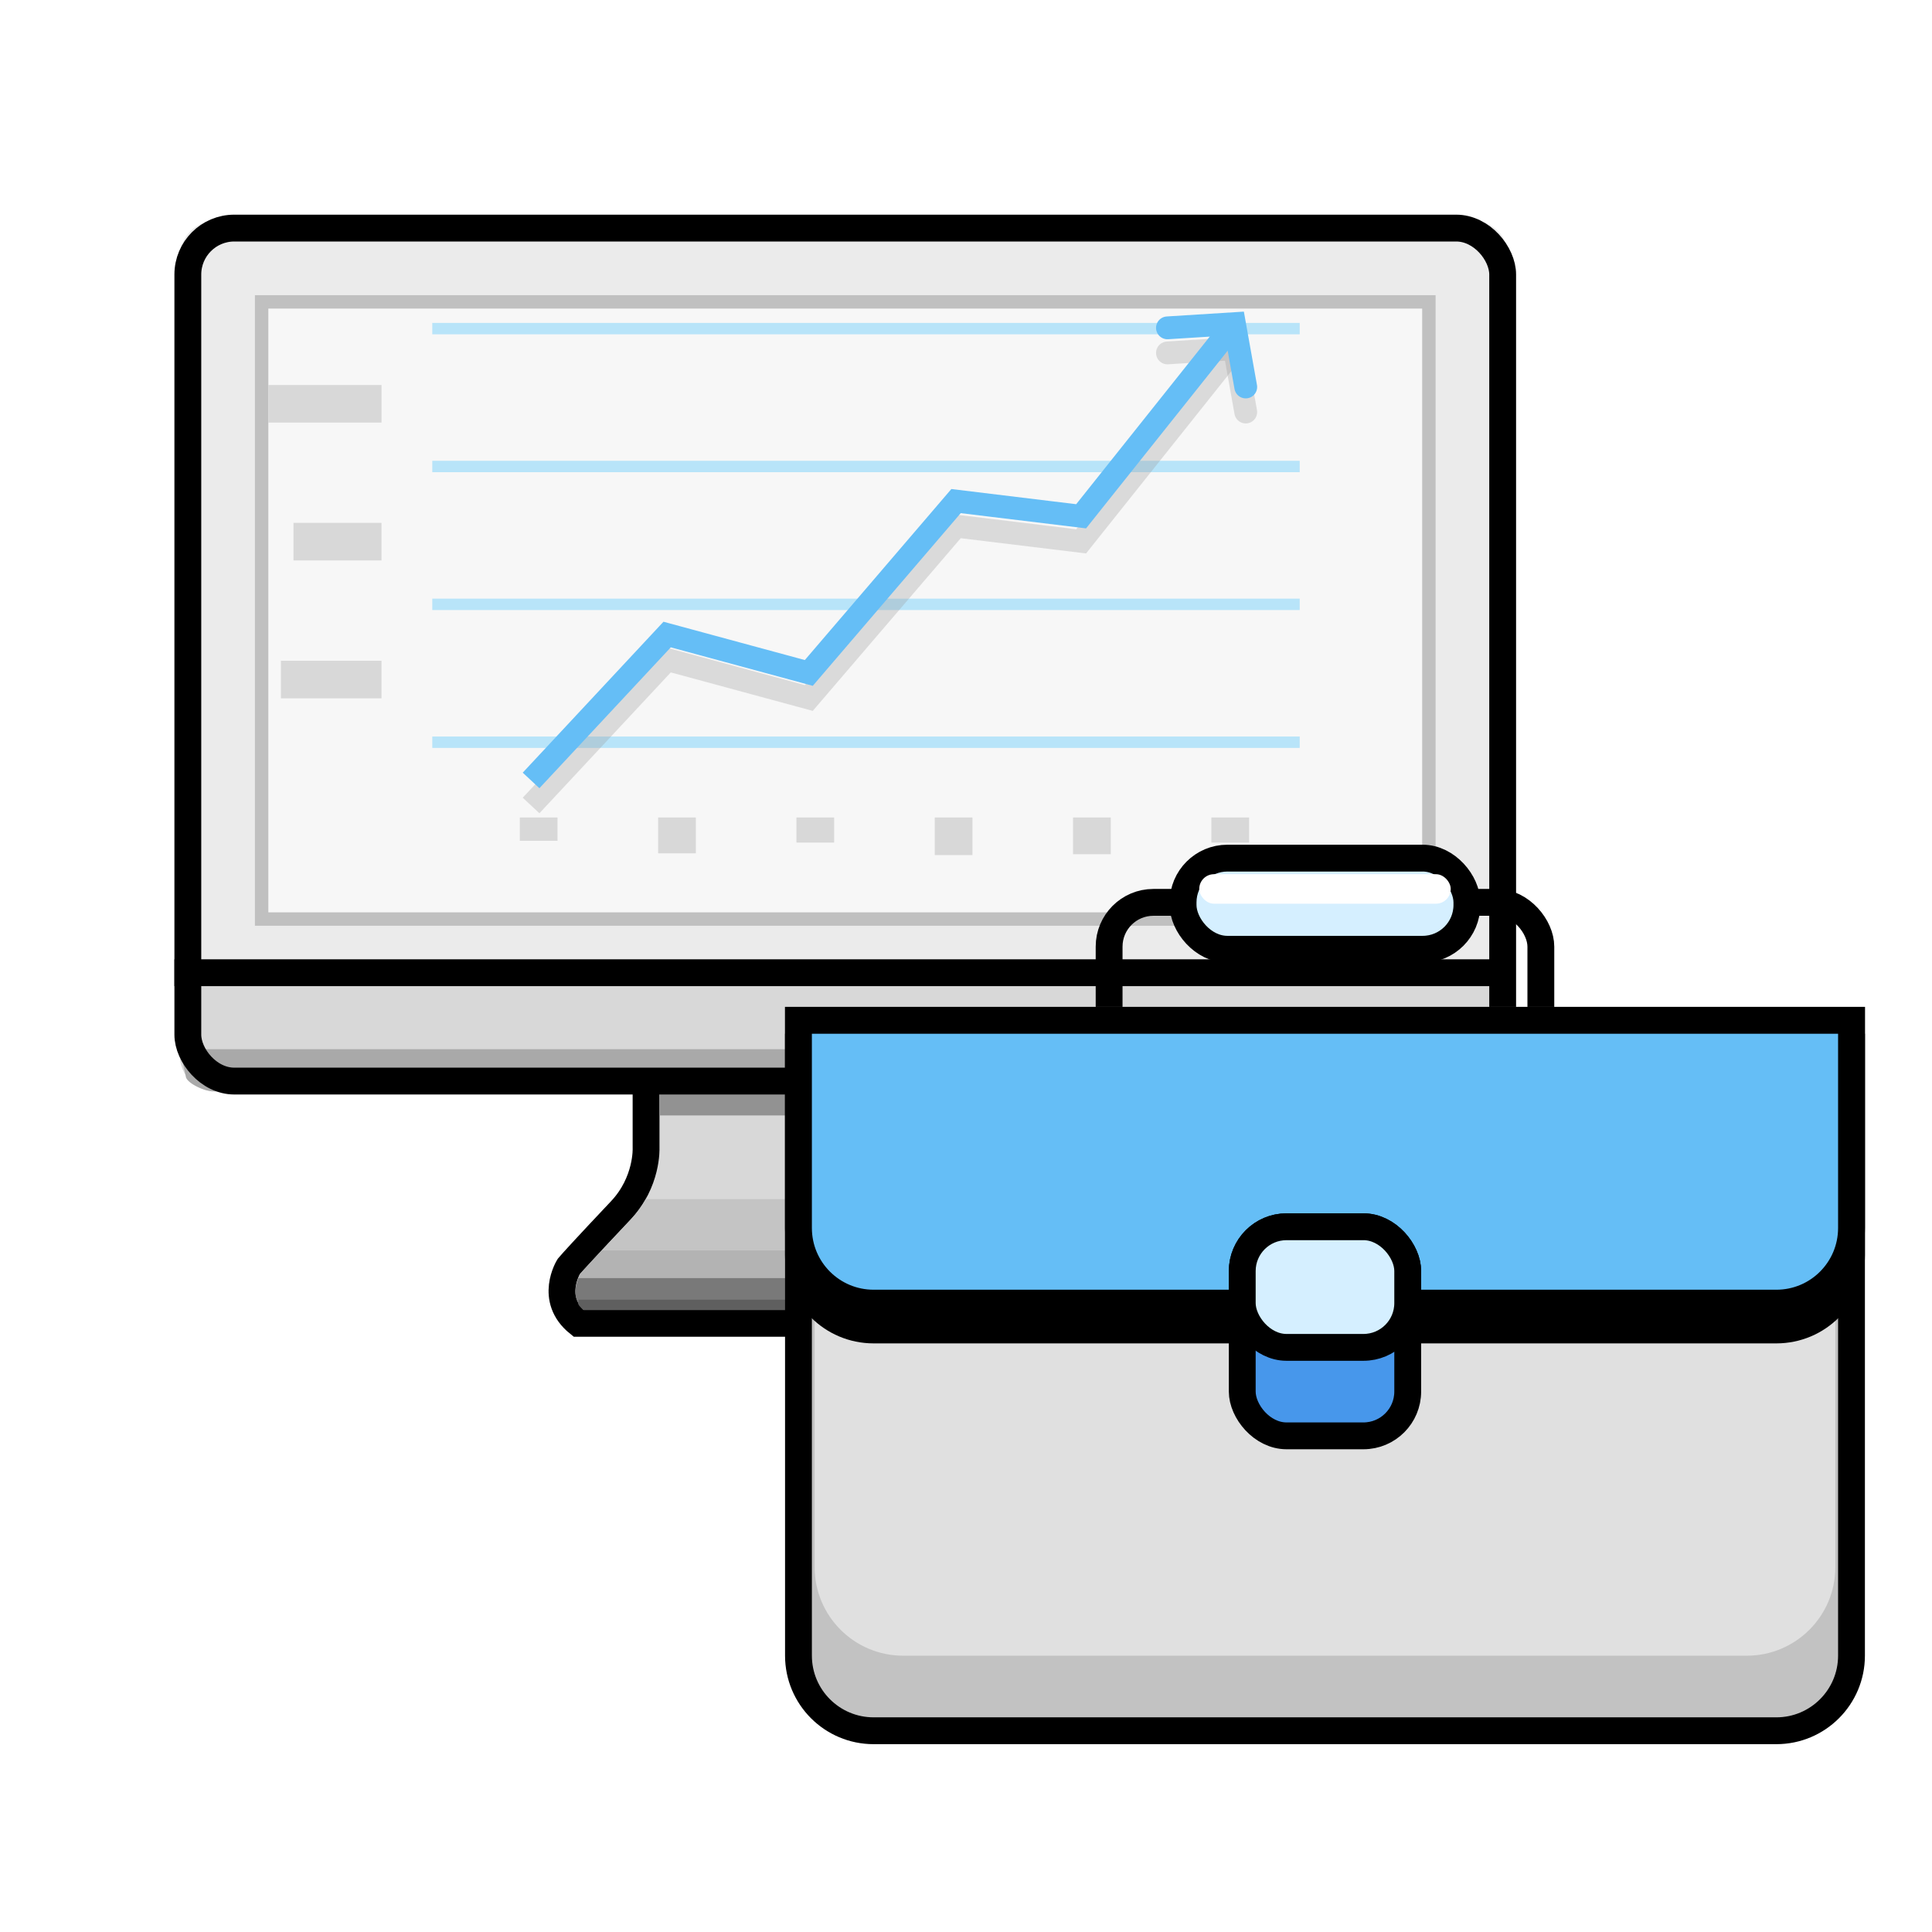 <svg xmlns="http://www.w3.org/2000/svg" xmlns:xlink="http://www.w3.org/1999/xlink" width="144" height="144" viewBox="0 0 144 144">
  <defs>
    <filter id="ocspo-a" width="113%" height="116.9%" x="-6.5%" y="-7.8%" filterUnits="objectBoundingBox">
      <feOffset dx="3" dy="3" in="SourceAlpha" result="shadowOffsetOuter1"/>
      <feColorMatrix in="shadowOffsetOuter1" result="shadowMatrixOuter1" values="0 0 0 0 0   0 0 0 0 0   0 0 0 0 0  0 0 0 0.15 0"/>
      <feMerge>
        <feMergeNode in="shadowMatrixOuter1"/>
        <feMergeNode in="SourceGraphic"/>
      </feMerge>
    </filter>
    <filter id="ocspo-b" width="116%" height="119.1%" x="-8%" y="-9.6%" filterUnits="objectBoundingBox">
      <feOffset dx="3" dy="3" in="SourceAlpha" result="shadowOffsetOuter1"/>
      <feColorMatrix in="shadowOffsetOuter1" result="shadowMatrixOuter1" values="0 0 0 0 0   0 0 0 0 0   0 0 0 0 0  0 0 0 0.15 0"/>
      <feMerge>
        <feMergeNode in="shadowMatrixOuter1"/>
        <feMergeNode in="SourceGraphic"/>
      </feMerge>
    </filter>
    <path id="ocspo-d" d="M0,12.089 L80.487,12.089 L80.487,28.568 C80.487,32.213 77.532,35.168 73.887,35.168 L6.6,35.168 C2.955,35.168 4.46393485e-16,32.213 0,28.568 L0,12.089 L0,12.089 Z"/>
    <filter id="ocspo-c" width="102.5%" height="117.3%" x="-1.2%" y="-4.3%" filterUnits="objectBoundingBox">
      <feOffset dy="2" in="SourceAlpha" result="shadowOffsetOuter1"/>
      <feComposite in="shadowOffsetOuter1" in2="SourceAlpha" operator="out" result="shadowOffsetOuter1"/>
      <feColorMatrix in="shadowOffsetOuter1" values="0 0 0 0 0   0 0 0 0 0   0 0 0 0 0  0 0 0 0.15 0"/>
    </filter>
  </defs>
  <g fill="none" fill-rule="evenodd">
    <g filter="url(#ocspo-a)" transform="translate(10 13)">
      <path fill="#D8D8D8" stroke="#000" stroke-width="2" d="M64.479,62.592 L35.153,62.592 L35.154,69.572 C35.154,69.572 35.269,72.102 33.273,74.215 C30.675,76.966 29.614,78.134 29.388,78.405 C29.388,78.405 27.87,80.824 30.121,82.634 L69.51,82.634 C70.358,81.954 70.665,81.185 70.734,80.494 C70.857,79.247 70.142,78.271 70.139,78.268 C70.081,78.204 69.036,77.05 66.359,74.215 C64.362,72.102 64.477,69.572 64.479,69.547 L64.479,62.592 Z"/>
      <path fill="#B3B3B3" d="M30.232,78.941 C30.232,78.941 30.177,79.061 30.111,79.256 L69.521,79.256 C69.455,79.061 69.4,78.941 69.4,78.941 C69.4,78.941 68.931,78.422 67.783,77.192 L31.849,77.192 C30.701,78.422 30.232,78.941 30.232,78.941"/>
      <path fill="#797979" d="M30.501,81.634 L69.131,81.634 C70.05,80.714 69.729,79.871 69.521,79.256 L30.111,79.256 C29.903,79.871 29.582,80.714 30.501,81.634"/>
      <path fill="#5F5F5F" d="M30.501,81.634 L69.131,81.634 C69.625,81.163 69.729,81.146 69.521,80.872 L30.111,80.872 C30.132,81.163 29.93,81.163 30.501,81.634"/>
      <polygon fill="#929292" points="36.153 67.138 63.479 67.138 63.479 63.592 36.153 63.592"/>
      <path fill="#C4C4C4" d="M34,74.902 C33.108,75.846 32.401,76.6 31.849,77.192 L67.783,77.192 C67.23,76.6 66.523,75.846 65.632,74.902 C65.161,74.403 64.797,73.886 64.509,73.376 L35.123,73.376 C34.835,73.886 34.471,74.403 34,74.902"/>
      <path fill="#EBEBEB" d="M99.443,62.649 C99.443,64.137 98.238,65.342 96.751,65.342 L3.095,65.342 C1.609,65.342 0.404,64.137 0.404,62.649 L0.404,3.135 C0.404,1.648 1.609,0.442 3.095,0.442 L96.751,0.442 C98.238,0.442 99.443,1.648 99.443,3.135 L99.443,62.649 Z"/>
      <polygon fill="silver" points="6 53 94 53 94 6 6 6"/>
      <polygon fill="#F7F7F7" points="7 52 93 52 93 7 7 7"/>
      <path fill="#D8D8D8" d="M0.404,56.455 L0.404,62.649 C0.404,64.137 1.609,65.342 3.095,65.342 L96.751,65.342 C98.238,65.342 99.443,64.137 99.443,62.649 L99.443,56.455 L0.404,56.455 Z"/>
      <path fill="#A9A9A9" d="M0.404,62.201 L0.841,64.198 C0.841,64.724 2.389,65.443 3.095,65.342 L96.751,65.342 C98.238,65.342 99.005,64.522 99.005,63.996 L99.443,62.201 L0.404,62.201 Z"/>
      <rect width="98" height="63.577" x="1" y="1" stroke="#000" stroke-width="2" rx="3.462"/>
      <line x1="1" x2="98" y1="56.5" y2="56.5" stroke="#000" stroke-linecap="square" stroke-linejoin="round" stroke-width="2"/>
    </g>
    <g transform="translate(20 24)">
      <line x1="12.645" x2="76.447" y1=".493" y2=".493" stroke="#B8E4F9" stroke-linecap="square" stroke-width=".85"/>
      <line x1="12.645" x2="76.447" y1="10.769" y2="10.769" stroke="#B8E4F9" stroke-linecap="square" stroke-width=".85"/>
      <line x1="12.645" x2="76.447" y1="21.044" y2="21.044" stroke="#B8E4F9" stroke-linecap="square" stroke-width=".85"/>
      <line x1="12.645" x2="76.447" y1="31.32" y2="31.32" stroke="#B8E4F9" stroke-linecap="square" stroke-width=".85"/>
      <rect width="8.435" height="2.802" y="4.697" fill="#D8D8D8"/>
      <rect width="6.56" height="2.802" x="1.874" y="14.972" fill="#D8D8D8"/>
      <rect width="7.497" height="2.802" x=".937" y="25.248" fill="#D8D8D8"/>
      <path fill="#D8D8D8" d="M52.482,36.931 L52.482,39.734 L49.671,39.734 L49.671,36.931 L52.482,36.931 Z M62.791,36.931 L62.791,39.668 L59.979,39.668 L59.979,36.931 L62.791,36.931 Z M31.864,36.931 L31.864,39.602 L29.053,39.602 L29.053,36.931 L31.864,36.931 Z M42.173,36.931 L42.173,38.8 L39.362,38.8 L39.362,36.931 L42.173,36.931 Z M73.1,36.931 L73.1,38.8 L70.288,38.8 L70.288,36.931 L73.1,36.931 Z M21.555,36.931 L21.555,38.668 L18.744,38.668 L18.744,36.931 L21.555,36.931 Z"/>
      <polyline stroke="#9B9B9B" stroke-opacity=".31" stroke-width="1.7" points="19.583 36.037 29.724 25.163 40.283 28.025 51.258 15.216 60.581 16.349 72.117 1.873"/>
      <polyline stroke="#9B9B9B" stroke-linecap="round" stroke-opacity=".31" stroke-width="1.7" points="67.015 2.305 72.007 1.99 72.85 6.711"/>
      <polyline stroke="#65BEF6" stroke-width="1.7" points="19.583 34.169 29.724 23.295 40.283 26.157 51.258 13.348 60.581 14.481 72.117 .005"/>
      <polyline stroke="#65BEF6" stroke-linecap="round" stroke-width="1.7" points="67.015 .436 72.007 .122 72.85 4.843"/>
    </g>
    <g filter="url(#ocspo-b)" transform="translate(55.513 59.96)">
      <rect width="32.179" height="12.287" x="24.154" y="4.297" stroke="#000" stroke-width="2" rx="3.3"/>
      <path fill="#C2C2C2" stroke="#000" stroke-width="2" d="M79.487,13.089 L1,13.089 L1,60.44 C1,61.986 1.627,63.386 2.64,64.399 C3.654,65.413 5.054,66.04 6.6,66.04 L73.887,66.04 C75.434,66.04 76.834,65.413 77.847,64.399 C78.86,63.386 79.487,61.986 79.487,60.44 L79.487,13.089 Z"/>
      <path fill="#E0E0E0" d="M2.205,12.089 L78.282,12.089 L78.282,53.846 C78.282,57.491 75.327,60.446 71.682,60.446 L8.805,60.446 C5.16,60.446 2.205,57.491 2.205,53.846 L2.205,12.089 L2.205,12.089 Z"/>
      <use fill="#000" filter="url(#ocspo-c)" xlink:href="#ocspo-d"/>
      <path fill="#65BEF6" stroke="#000" stroke-linejoin="square" stroke-width="2" d="M79.487,13.089 L1,13.089 L1,28.568 C1,30.115 1.627,31.515 2.64,32.528 C3.654,33.542 5.054,34.168 6.6,34.168 L73.887,34.168 C75.434,34.168 76.834,33.542 77.847,32.528 C78.86,31.515 79.487,30.115 79.487,28.568 L79.487,13.089 Z"/>
      <rect width="12.333" height="15.584" x="34.077" y="28.475" fill="#4797EB" stroke="#000" stroke-width="2" rx="3.3"/>
      <rect width="12.333" height="8.99" x="34.077" y="28.475" fill="#D5EFFF" stroke="#000" stroke-width="2" rx="3.3"/>
      <rect width="21.154" height="6.792" x="29.667" y="1" fill="#D5EFFF" stroke="#000" stroke-width="2" rx="3.3"/>
      <rect width="18.744" height="2.198" x="30.872" y="2.198" fill="#FFF" rx="1.099"/>
    </g>
  </g>
</svg>
